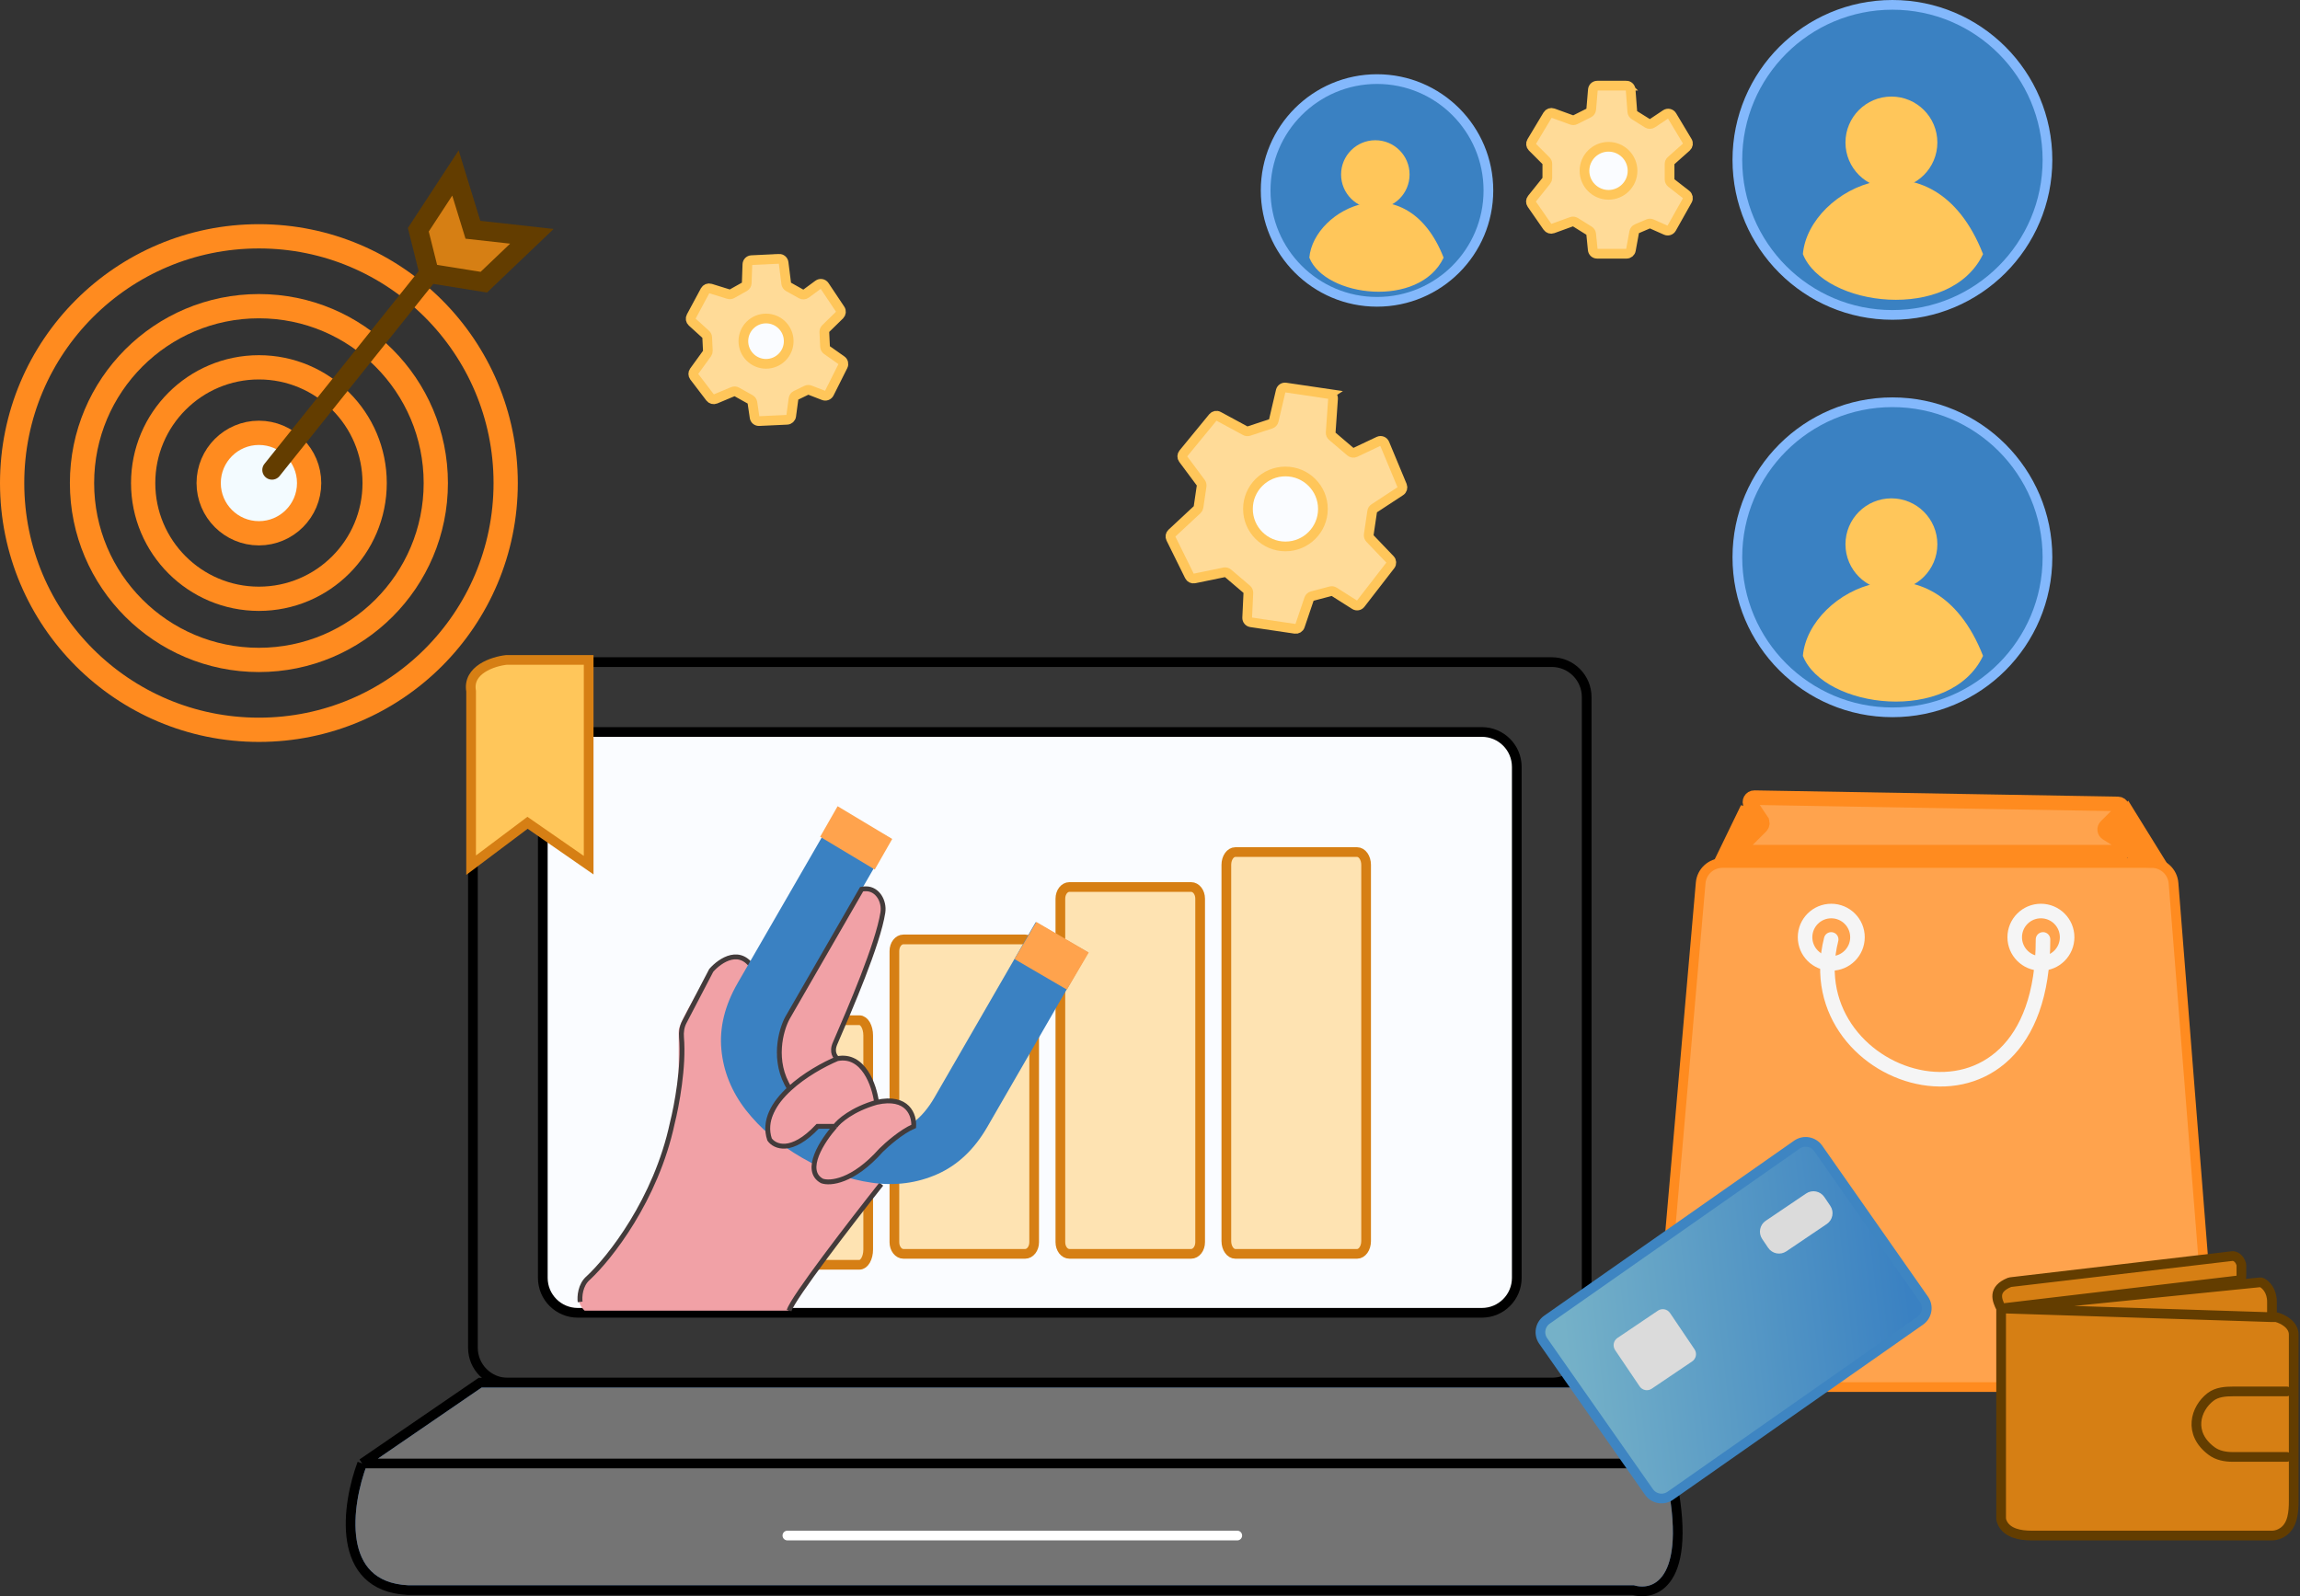 <svg width="474" height="329" viewBox="0 0 474 329" fill="none" xmlns="http://www.w3.org/2000/svg">
<rect x="0" y="0" width="474" height="329" fill="#333333" stroke="none"/>
<path d="M319.793 136.468H104.664C100.687 136.468 97.463 139.692 97.463 143.669V277.787C97.463 281.764 100.687 284.988 104.664 284.988H319.793C323.77 284.988 326.994 281.764 326.994 277.787V143.669C326.994 139.692 323.77 136.468 319.793 136.468Z" fill="#363636" stroke="black" stroke-width="2"/>
<path d="M305.391 150.87H119.066C115.089 150.87 111.865 154.094 111.865 158.071V263.385C111.865 267.362 115.089 270.586 119.066 270.586H305.391C309.368 270.586 312.592 267.362 312.592 263.385V158.071C312.592 154.094 309.368 150.87 305.391 150.87Z" fill="#FAFCFF" stroke="black" stroke-width="2"/>
<path d="M327.813 285.488L343.324 301.886C346.163 313.841 345.523 320.515 343.696 324.014C342.789 325.752 341.591 326.705 340.366 327.158C339.132 327.615 337.832 327.577 336.716 327.263L336.649 327.244H84.12C80.438 327.069 77.886 325.909 76.148 324.188C74.405 322.459 73.434 320.116 73.012 317.492C72.174 312.288 73.522 306.12 75.061 301.961L99.103 285.488H327.813Z" fill="#747474" stroke="#83B8FC"/>
<path d="M74.645 301.641L98.948 284.988H328.029L343.781 301.641M74.645 301.641H343.781M74.645 301.641C71.494 310.039 68.974 327.024 84.096 327.744H336.58C341.378 329.094 349.542 325.764 343.781 301.641" stroke="black" stroke-width="2"/>
<path d="M162.271 316.493H254.984" stroke="white" stroke-width="2" stroke-linecap="round"/>
<path d="M97.089 178.324V142.456C96.314 138.042 101.615 136.322 104.357 136.019H121.316V178.324L108.718 169.587L97.089 178.324Z" fill="#FFC65A" stroke="#D67F14" stroke-width="2" stroke-linecap="round"/>
<path d="M245.474 182.824H220.387C219.361 182.824 218.529 183.899 218.529 185.225V256.034C218.529 257.36 219.361 258.434 220.387 258.434H245.474C246.501 258.434 247.333 257.36 247.333 256.034V185.225C247.333 183.899 246.501 182.824 245.474 182.824Z" fill="#FEE3B2" stroke="#D67F14" stroke-width="2"/>
<path d="M279.679 175.624H254.592C253.565 175.624 252.733 176.801 252.733 178.252V255.806C252.733 257.258 253.565 258.435 254.592 258.435H279.679C280.705 258.435 281.537 257.258 281.537 255.806V178.252C281.537 176.801 280.705 175.624 279.679 175.624Z" fill="#FEE3B2" stroke="#D67F14" stroke-width="2"/>
<path d="M211.27 193.626H186.183C185.156 193.626 184.324 194.701 184.324 196.026V256.034C184.324 257.36 185.156 258.435 186.183 258.435H211.27C212.296 258.435 213.128 257.36 213.128 256.034V196.026C213.128 194.701 212.296 193.626 211.27 193.626Z" fill="#FEE3B2" stroke="#D67F14" stroke-width="2"/>
<path d="M177.124 210.278H152.82C151.826 210.278 151.02 211.689 151.02 213.429V257.535C151.02 259.275 151.826 260.685 152.82 260.685H177.124C178.118 260.685 178.924 259.275 178.924 257.535V213.429C178.924 211.689 178.118 210.278 177.124 210.278Z" fill="#FEE3B2" stroke="#D67F14" stroke-width="2"/>
<path d="M360.136 166.622L354.897 177.424H358.399C359.128 177.424 359.551 176.604 359.137 176.001L358.696 175.38C358.435 175.002 358.489 174.489 358.831 174.192L362.378 171.033C362.729 170.718 362.783 170.196 362.504 169.826L360.136 166.631V166.622Z" fill="#FF8B1F" stroke="#FF8B1F" stroke-width="3"/>
<path d="M438.384 167.522L444.235 176.974H440.733C440.004 176.974 439.581 176.155 439.995 175.552L440.436 174.93C440.697 174.552 440.643 174.039 440.301 173.742L436.809 170.637C436.44 170.304 436.404 169.737 436.737 169.359L438.384 167.522Z" fill="#4087EC" stroke="#FF8B1F" stroke-width="3"/>
<path d="M443.451 177.874H354.969C352.638 177.874 350.685 179.656 350.487 181.979L341.828 280.992C341.594 283.62 343.673 285.889 346.31 285.889H451.291C453.92 285.889 455.981 283.647 455.774 281.037L447.934 182.024C447.745 179.683 445.792 177.883 443.451 177.883V177.874Z" fill="#FFA34D" stroke="#FF8B1F" stroke-width="2"/>
<path d="M370.317 235.923L318.806 272.005C317.381 273.003 317.035 274.968 318.033 276.393L339.836 307.519C340.834 308.944 342.799 309.291 344.224 308.292L395.735 272.21C397.16 271.212 397.506 269.248 396.508 267.822L374.705 236.696C373.707 235.271 371.742 234.925 370.317 235.923Z" fill="url(#paint0_linear_1922_7129)" stroke="#3E85C2" stroke-width="2"/>
<path d="M363.035 169.161L360.793 165.803C360.388 165.2 360.829 164.39 361.559 164.408L436.485 165.695C437.277 165.704 437.673 166.667 437.106 167.234L434.009 170.331C433.595 170.745 433.676 171.42 434.171 171.735L437.754 173.976C438.519 174.453 438.186 175.642 437.277 175.642H359.776C358.975 175.642 358.57 174.669 359.137 174.102L362.927 170.313C363.233 170.007 363.278 169.53 363.035 169.179V169.161Z" fill="#FFA34D" stroke="#FF8B1F" stroke-width="3"/>
<path d="M377.382 193.626C369.749 223.78 421.038 239.532 421.038 193.626" stroke="#F5F5F5" stroke-width="3" stroke-linecap="round"/>
<path d="M377.4 198.577C380.383 198.577 382.801 196.159 382.801 193.176C382.801 190.193 380.383 187.775 377.4 187.775C374.417 187.775 372 190.193 372 193.176C372 196.159 374.417 198.577 377.4 198.577Z" stroke="#F5F5F5" stroke-width="3" stroke-linecap="round"/>
<path d="M420.606 198.577C423.589 198.577 426.007 196.159 426.007 193.176C426.007 190.193 423.589 187.775 420.606 187.775C417.624 187.775 415.206 190.193 415.206 193.176C415.206 196.159 417.624 198.577 420.606 198.577Z" stroke="#F5F5F5" stroke-width="3" stroke-linecap="round"/>
<path d="M341.671 270.144L333.339 275.771C332.515 276.327 332.298 277.446 332.854 278.27L337.902 285.745C338.458 286.569 339.577 286.786 340.401 286.229L348.733 280.603C349.557 280.046 349.774 278.927 349.218 278.103L344.171 270.629C343.614 269.805 342.495 269.588 341.671 270.144Z" fill="#DBDBDB"/>
<path d="M372.222 245.992L363.89 251.619C362.654 252.454 362.328 254.132 363.163 255.368L364.392 257.188C365.227 258.424 366.905 258.75 368.141 257.915L376.474 252.288C377.71 251.454 378.035 249.775 377.201 248.539L375.971 246.719C375.137 245.483 373.458 245.158 372.222 245.992Z" fill="#DBDBDB"/>
<path d="M469.222 271.522C470.455 271.864 472.714 272.998 472.714 275.096V309.309C472.714 311.686 472.507 314.341 470.572 315.718C469.924 316.177 469.132 316.501 468.214 316.501H418.653C416.34 316.501 413.72 316.024 412.694 313.954C412.523 313.603 412.415 313.252 412.415 312.901V269.695C411.524 267.913 410.633 265.779 414.107 264.339C414.179 264.312 414.26 264.285 414.341 264.276L460.13 258.894C460.572 258.894 461.517 259.236 461.904 260.586C461.922 260.658 461.931 260.73 461.931 260.802V263.043C461.931 263.502 461.589 263.88 461.139 263.934L412.424 269.695L465.765 264.312C465.909 264.294 466.053 264.312 466.188 264.384C466.98 264.798 468.241 266.032 468.241 268.345V271.495H469.033C469.105 271.495 469.177 271.504 469.249 271.522H469.222Z" fill="#D67F14"/>
<path d="M412.406 269.686V312.892C412.406 313.243 412.514 313.603 412.685 313.945C413.721 316.015 416.34 316.493 418.644 316.493H468.205C469.123 316.493 469.906 316.177 470.563 315.709C472.498 314.332 472.705 311.677 472.705 309.301V275.087C472.705 272.99 470.446 271.856 469.213 271.513C469.141 271.495 469.069 271.486 468.997 271.486H468.205M412.406 269.686C411.515 267.904 410.624 265.771 414.099 264.33C414.171 264.303 414.252 264.276 414.333 264.267L460.122 258.885C460.563 258.885 461.508 259.227 461.895 260.577C461.913 260.649 461.922 260.721 461.922 260.793V263.034C461.922 263.493 461.58 263.871 461.13 263.925L412.415 269.686H412.406ZM412.406 269.686L465.747 264.303C465.891 264.285 466.035 264.303 466.17 264.375C466.963 264.79 468.223 266.023 468.223 268.336V271.486M412.406 269.686L468.214 271.486" stroke="#633D00" stroke-width="2" stroke-linecap="round"/>
<path d="M471.283 286.789H460.275C458.619 286.789 456.881 286.915 455.567 287.923C452.444 290.317 450.887 295.439 455.783 299.075C457.016 299.993 458.583 300.29 460.122 300.29H471.283" stroke="#633D00" stroke-width="2" stroke-linecap="round"/>
<path d="M283.788 62.208C296.464 62.208 306.741 51.932 306.741 39.255C306.741 26.579 296.464 16.302 283.788 16.302C271.111 16.302 260.834 26.579 260.834 39.255C260.834 51.932 271.111 62.208 283.788 62.208Z" fill="#3A81C2" stroke="#83B8FC" stroke-width="2"/>
<path d="M390.002 64.909C407.65 64.909 421.956 50.602 421.956 32.954C421.956 15.306 407.65 1 390.002 1C372.354 1 358.048 15.306 358.048 32.954C358.048 50.602 372.354 64.909 390.002 64.909Z" fill="#3A81C2" stroke="#83B8FC" stroke-width="2"/>
<path d="M371.55 52.372C372.738 38.654 398.409 26.143 408.68 52.372C401.965 66.495 375.897 63.273 371.55 52.372Z" fill="#FFC65A"/>
<path d="M389.795 38.841C395.025 38.841 399.265 34.602 399.265 29.372C399.265 24.142 395.025 19.903 389.795 19.903C384.566 19.903 380.326 24.142 380.326 29.372C380.326 34.602 384.566 38.841 389.795 38.841Z" fill="#FFC65A"/>
<path d="M390.002 146.82C407.65 146.82 421.956 132.513 421.956 114.865C421.956 97.218 407.65 82.911 390.002 82.911C372.354 82.911 358.048 97.218 358.048 114.865C358.048 132.513 372.354 146.82 390.002 146.82Z" fill="#3A81C2" stroke="#83B8FC" stroke-width="2"/>
<path d="M335.158 17.653H329.172C328.704 17.653 328.317 18.013 328.272 18.481L327.93 22.549C327.903 22.864 327.714 23.143 327.435 23.278L324.635 24.683C324.41 24.791 324.158 24.808 323.924 24.727L320.036 23.314C319.631 23.17 319.181 23.323 318.956 23.701L315.652 29.21C315.436 29.561 315.499 30.02 315.787 30.308L318.623 33.144C318.794 33.315 318.884 33.54 318.884 33.783V36.699C318.884 36.906 318.812 37.104 318.686 37.257L315.697 40.984C315.445 41.299 315.436 41.731 315.661 42.055L318.938 46.781C319.172 47.114 319.604 47.258 319.982 47.114L323.87 45.7C324.131 45.601 324.419 45.637 324.653 45.781L327.507 47.564C327.741 47.708 327.894 47.96 327.921 48.239L328.245 51.488C328.29 51.947 328.677 52.298 329.136 52.298H335.221C335.653 52.298 336.031 51.983 336.103 51.56L336.787 47.825C336.841 47.528 337.039 47.276 337.318 47.158L339.667 46.15C339.901 46.051 340.163 46.051 340.388 46.15L343.331 47.456C343.754 47.645 344.249 47.483 344.483 47.078L347.751 41.263C347.967 40.876 347.868 40.381 347.517 40.111L344.429 37.707C344.213 37.536 344.078 37.275 344.078 36.996V33.792C344.078 33.531 344.186 33.288 344.384 33.117L347.571 30.281C347.895 29.993 347.967 29.516 347.742 29.147L344.564 23.845C344.303 23.404 343.718 23.278 343.295 23.557L340.514 25.412C340.217 25.61 339.839 25.61 339.542 25.43L336.823 23.728C336.58 23.575 336.427 23.323 336.4 23.035L336.049 18.472C336.013 18.004 335.626 17.644 335.149 17.644L335.158 17.653Z" fill="#FFDB98" stroke="#FFC65A" stroke-width="2" stroke-linecap="round"/>
<path d="M331.494 40.156C334.228 40.156 336.445 37.939 336.445 35.205C336.445 32.471 334.228 30.254 331.494 30.254C328.76 30.254 326.543 32.471 326.543 35.205C326.543 37.939 328.76 40.156 331.494 40.156Z" fill="#FAFCFF" stroke="#FFC65A" stroke-width="2"/>
<path d="M273.985 81.21L264.948 79.878C264.489 79.806 264.048 80.112 263.94 80.562L262.5 86.71C262.428 87.016 262.203 87.259 261.906 87.358L257.36 88.852C257.126 88.933 256.865 88.906 256.649 88.789L251.104 85.791C250.726 85.584 250.249 85.683 249.979 86.016L243.849 93.487C243.588 93.812 243.579 94.262 243.822 94.595L247.468 99.5C247.612 99.689 247.666 99.932 247.639 100.166L247 104.514C246.973 104.712 246.874 104.901 246.721 105.045L241.491 109.915C241.203 110.185 241.122 110.617 241.302 110.968L245.146 118.745C245.326 119.114 245.731 119.312 246.136 119.231L252.301 117.962C252.571 117.908 252.86 117.98 253.067 118.16L256.955 121.472C257.171 121.652 257.279 121.922 257.27 122.201L257.027 127.323C257.009 127.782 257.342 128.187 257.792 128.259L266.919 129.609C267.351 129.672 267.766 129.42 267.901 129.006L269.782 123.453C269.881 123.165 270.115 122.948 270.403 122.867L274.228 121.859C274.471 121.796 274.723 121.832 274.94 121.967L279.197 124.668C279.593 124.92 280.106 124.83 280.394 124.461L286.551 116.504C286.821 116.153 286.794 115.648 286.488 115.333L282.32 110.977C282.131 110.779 282.041 110.5 282.077 110.221L282.789 105.405C282.825 105.153 282.969 104.928 283.185 104.784L288.621 101.22C288.981 100.986 289.125 100.517 288.963 100.121L285.345 91.426C285.147 90.949 284.598 90.742 284.13 90.958L279.296 93.245C278.972 93.397 278.594 93.344 278.324 93.118L274.552 89.905C274.336 89.716 274.219 89.446 274.237 89.158L274.724 82.182C274.76 81.714 274.426 81.3 273.958 81.228L273.985 81.21Z" fill="#FFDB98" stroke="#FFC65A" stroke-width="2" stroke-linecap="round"/>
<path d="M264.912 112.624C269.178 112.624 272.635 109.167 272.635 104.901C272.635 100.636 269.178 97.178 264.912 97.178C260.647 97.178 257.189 100.636 257.189 104.901C257.189 109.167 260.647 112.624 264.912 112.624Z" fill="#FAFCFF" stroke="#FFC65A" stroke-width="2"/>
<path d="M160.552 53.352L154.882 53.621C154.414 53.639 154.044 54.018 154.026 54.486L153.892 58.347C153.883 58.662 153.702 58.95 153.432 59.103L150.849 60.552C150.633 60.669 150.381 60.697 150.138 60.624L146.393 59.463C145.979 59.337 145.538 59.517 145.331 59.895L142.442 65.269C142.244 65.629 142.325 66.079 142.631 66.358L145.448 68.915C145.628 69.077 145.727 69.302 145.745 69.536L145.88 72.299C145.889 72.506 145.826 72.704 145.709 72.866L143.045 76.539C142.811 76.863 142.82 77.295 143.054 77.61L146.366 81.948C146.618 82.272 147.051 82.389 147.429 82.236L151.038 80.724C151.29 80.616 151.587 80.634 151.83 80.769L154.612 82.326C154.855 82.461 155.017 82.704 155.062 82.984L155.512 86.026C155.575 86.485 155.98 86.818 156.448 86.791L162.209 86.521C162.641 86.503 163.001 86.17 163.055 85.738L163.532 82.182C163.568 81.885 163.757 81.624 164.027 81.489L166.196 80.436C166.421 80.328 166.682 80.319 166.916 80.409L169.752 81.507C170.184 81.678 170.67 81.489 170.886 81.075L173.721 75.422C173.919 75.026 173.802 74.54 173.433 74.279L170.409 72.146C170.184 71.984 170.04 71.732 170.031 71.453L169.887 68.419C169.878 68.159 169.977 67.915 170.157 67.735L173.046 64.909C173.352 64.603 173.406 64.126 173.163 63.766L169.914 58.896C169.626 58.464 169.041 58.365 168.627 58.671L166.097 60.534C165.809 60.742 165.431 60.769 165.125 60.597L162.479 59.112C162.227 58.968 162.065 58.725 162.029 58.437L161.488 54.135C161.434 53.666 161.02 53.325 160.552 53.343V53.352Z" fill="#FFDB98" stroke="#FFC65A" stroke-width="2" stroke-linecap="round"/>
<path d="M157.87 74.99C160.45 74.99 162.542 72.898 162.542 70.318C162.542 67.738 160.45 65.647 157.87 65.647C155.29 65.647 153.198 67.738 153.198 70.318C153.198 72.898 155.29 74.99 157.87 74.99Z" fill="#FAFCFF" stroke="#FFC65A" stroke-width="2"/>
<path d="M53.357 150.42C81.444 150.42 104.214 127.651 104.214 99.563C104.214 71.476 81.444 48.706 53.357 48.706C25.269 48.706 2.5 71.476 2.5 99.563C2.5 127.651 25.269 150.42 53.357 150.42Z" stroke="#FF8B1F" stroke-width="5"/>
<path d="M53.357 136.018C73.49 136.018 89.812 119.697 89.812 99.563C89.812 79.43 73.49 63.108 53.357 63.108C33.223 63.108 16.902 79.43 16.902 99.563C16.902 119.697 33.223 136.018 53.357 136.018Z" stroke="#FF8B1F" stroke-width="5"/>
<path d="M53.357 123.417C66.53 123.417 77.21 112.737 77.21 99.564C77.21 86.39 66.53 75.71 53.357 75.71C40.183 75.71 29.503 86.39 29.503 99.564C29.503 112.737 40.183 123.417 53.357 123.417Z" stroke="#FF8B1F" stroke-width="5"/>
<path d="M53.357 109.915C59.074 109.915 63.708 105.28 63.708 99.563C63.708 93.846 59.074 89.212 53.357 89.212C47.64 89.212 43.005 93.846 43.005 99.563C43.005 105.28 47.64 109.915 53.357 109.915Z" fill="#F3FBFF" stroke="#FF8B1F" stroke-width="5"/>
<path d="M96.985 47.503L97.082 47.817L97.408 47.853L108.494 49.084L99.546 57.624L88.867 55.916L86.749 47.447L93.697 36.82L96.985 47.503Z" fill="#E4F2FF" stroke="#83B8FC"/>
<path d="M56.057 96.863L88.462 56.358L56.057 96.863ZM88.462 56.358L86.211 47.356L93.862 35.655L97.463 47.356L109.614 48.706L99.713 58.158L88.462 56.358Z" fill="#D67F14"/>
<path d="M56.057 96.863L88.462 56.358M88.462 56.358L86.211 47.356L93.862 35.655L97.463 47.356L109.614 48.706L99.713 58.158L88.462 56.358Z" stroke="#633D00" stroke-width="4" stroke-linecap="round"/>
<path d="M371.55 135.184C372.738 121.466 398.409 108.954 408.68 135.184C401.965 149.307 375.897 146.084 371.55 135.184Z" fill="#FFC65A"/>
<path d="M389.795 121.652C395.025 121.652 399.265 117.413 399.265 112.183C399.265 106.953 395.025 102.714 389.795 102.714C384.566 102.714 380.326 106.953 380.326 112.183C380.326 117.413 384.566 121.652 389.795 121.652Z" fill="#FFC65A"/>
<path d="M269.836 53.108C270.722 42.883 289.859 33.556 297.515 53.108C292.509 63.636 273.077 61.234 269.836 53.108Z" fill="#FFC65A"/>
<path d="M283.437 43.022C287.336 43.022 290.496 39.861 290.496 35.963C290.496 32.064 287.336 28.904 283.437 28.904C279.539 28.904 276.378 32.064 276.378 35.963C276.378 39.861 279.539 43.022 283.437 43.022Z" fill="#FFC65A"/>
<path d="M148.232 198.073C149.2 197.379 150.408 196.927 151.759 197.213C153.089 197.496 154.339 198.45 155.508 200.085L155.79 200.48L155.655 200.946L152.72 211.045L152.717 211.053L152.715 211.061C151.616 214.625 151.737 220.412 155.528 226.374C159.313 232.326 166.808 238.526 180.565 242.783L181.972 243.218L181.048 244.366C174.341 252.692 167.951 261.69 162.494 270.136H120.478C118.928 268.71 118.743 266.307 120.113 264.676C123.995 260.054 127.506 256.232 130.05 251.843C135.202 242.958 139.424 232.089 139.859 221.958V212.561C139.859 212.248 139.957 211.911 140.047 211.647C140.149 211.351 140.289 211.012 140.452 210.651C140.778 209.927 141.222 209.054 141.707 208.151C142.66 206.373 143.798 204.423 144.572 203.14C145.109 201.783 146.399 199.387 148.232 198.073Z" fill="#F1A1A6"/>
<path d="M119.557 268.338C119.416 267.289 119.557 264.831 121.246 263.393C125.609 259.347 135.179 247.299 138.557 231.475C139.457 227.917 140.967 219.834 140.45 213.802C140.358 212.721 140.517 211.624 141.019 210.663L146.579 200.007C148.409 197.909 152.744 194.972 155.446 200.007M181.624 244.063C175.572 251.705 163.299 267.619 162.624 270.136" stroke="#433B3B"/>
<path d="M183.603 172.856L162.741 208.99C160.261 213.286 159.687 217.268 161.02 220.938C162.416 224.644 165.451 227.846 170.123 230.544C174.859 233.278 179.149 234.305 182.993 233.624C186.901 232.98 190.095 230.51 192.575 226.214L213.437 190.08L224.234 196.314L203.466 232.285C200.798 236.907 197.369 240.148 193.181 242.007C188.992 243.867 184.485 244.455 179.66 243.772C174.835 243.088 170.055 241.38 165.319 238.646C160.584 235.912 156.714 232.626 153.709 228.789C150.768 224.988 149.087 220.828 148.667 216.307C148.246 211.786 149.37 207.215 152.038 202.593L172.806 166.622L183.603 172.856Z" fill="#3A81C2"/>
<path d="M171.738 217.529C171.921 217.727 172.177 217.853 172.532 217.853C178.353 217.131 180.319 223.575 180.574 226.888C187.007 225.804 188.36 229.749 188.233 231.857C187.007 231.857 182.106 236.374 179.808 238.632C175.825 243.33 171.256 243.601 169.468 243.149C165.486 240.981 169.596 234.717 172.149 231.857H168.703C162.882 238.361 159.384 236.073 158.363 234.115C158.024 230.783 160.886 226.597 162.722 224.23C158.363 218.829 160.839 213.047 161.371 211.178L175.773 186.425C177.712 181.384 180.109 183.274 181.174 184.624C184.389 185.642 176.843 203.301 172.207 213.746C171.66 214.976 170.827 216.539 171.738 217.529Z" fill="#F1A1A6"/>
<path d="M172.548 218.204C177.949 217.124 180.199 223.755 180.649 227.205M172.548 218.204C172.248 217.904 171.272 216.959 172.098 215.053C175.187 207.925 180.938 194.586 181.946 188.091C182.307 185.762 180.869 183.227 178.512 183.192C178.201 183.187 177.884 183.213 177.573 183.275L162.271 209.828C160.921 212.328 159.121 218.737 162.721 224.379M172.548 218.204C169.769 219.374 165.783 221.565 162.721 224.379M172.098 232.156H168.498C163.097 237.917 159.647 236.356 158.597 234.856C157.305 230.982 159.503 227.336 162.721 224.379M172.098 232.156C169.548 235.006 165.437 241.247 169.398 243.407C171.048 244.007 175.789 243.587 181.55 237.106C182.75 235.906 185.78 233.236 188.3 232.156C188.45 229.905 187.13 225.765 180.649 227.205M172.098 232.156C172.848 231.106 175.609 228.645 180.649 227.205" stroke="#433B3B"/>
<path d="M183.874 172.923L172.623 166.172L169.022 172.473L180.274 179.224L183.874 172.923Z" fill="#FFA34D"/>
<path d="M213.578 190.025L209.078 197.676L219.879 203.977L224.38 196.326L213.578 190.025Z" fill="#FFA34D"/>
<defs>
<linearGradient id="paint0_linear_1922_7129" x1="321.993" y1="272.331" x2="393.103" y2="264.23" gradientUnits="userSpaceOnUse">
<stop stop-color="#75B1C8"/>
<stop offset="1" stop-color="#3A81C2"/>
</linearGradient>
</defs>
</svg>

